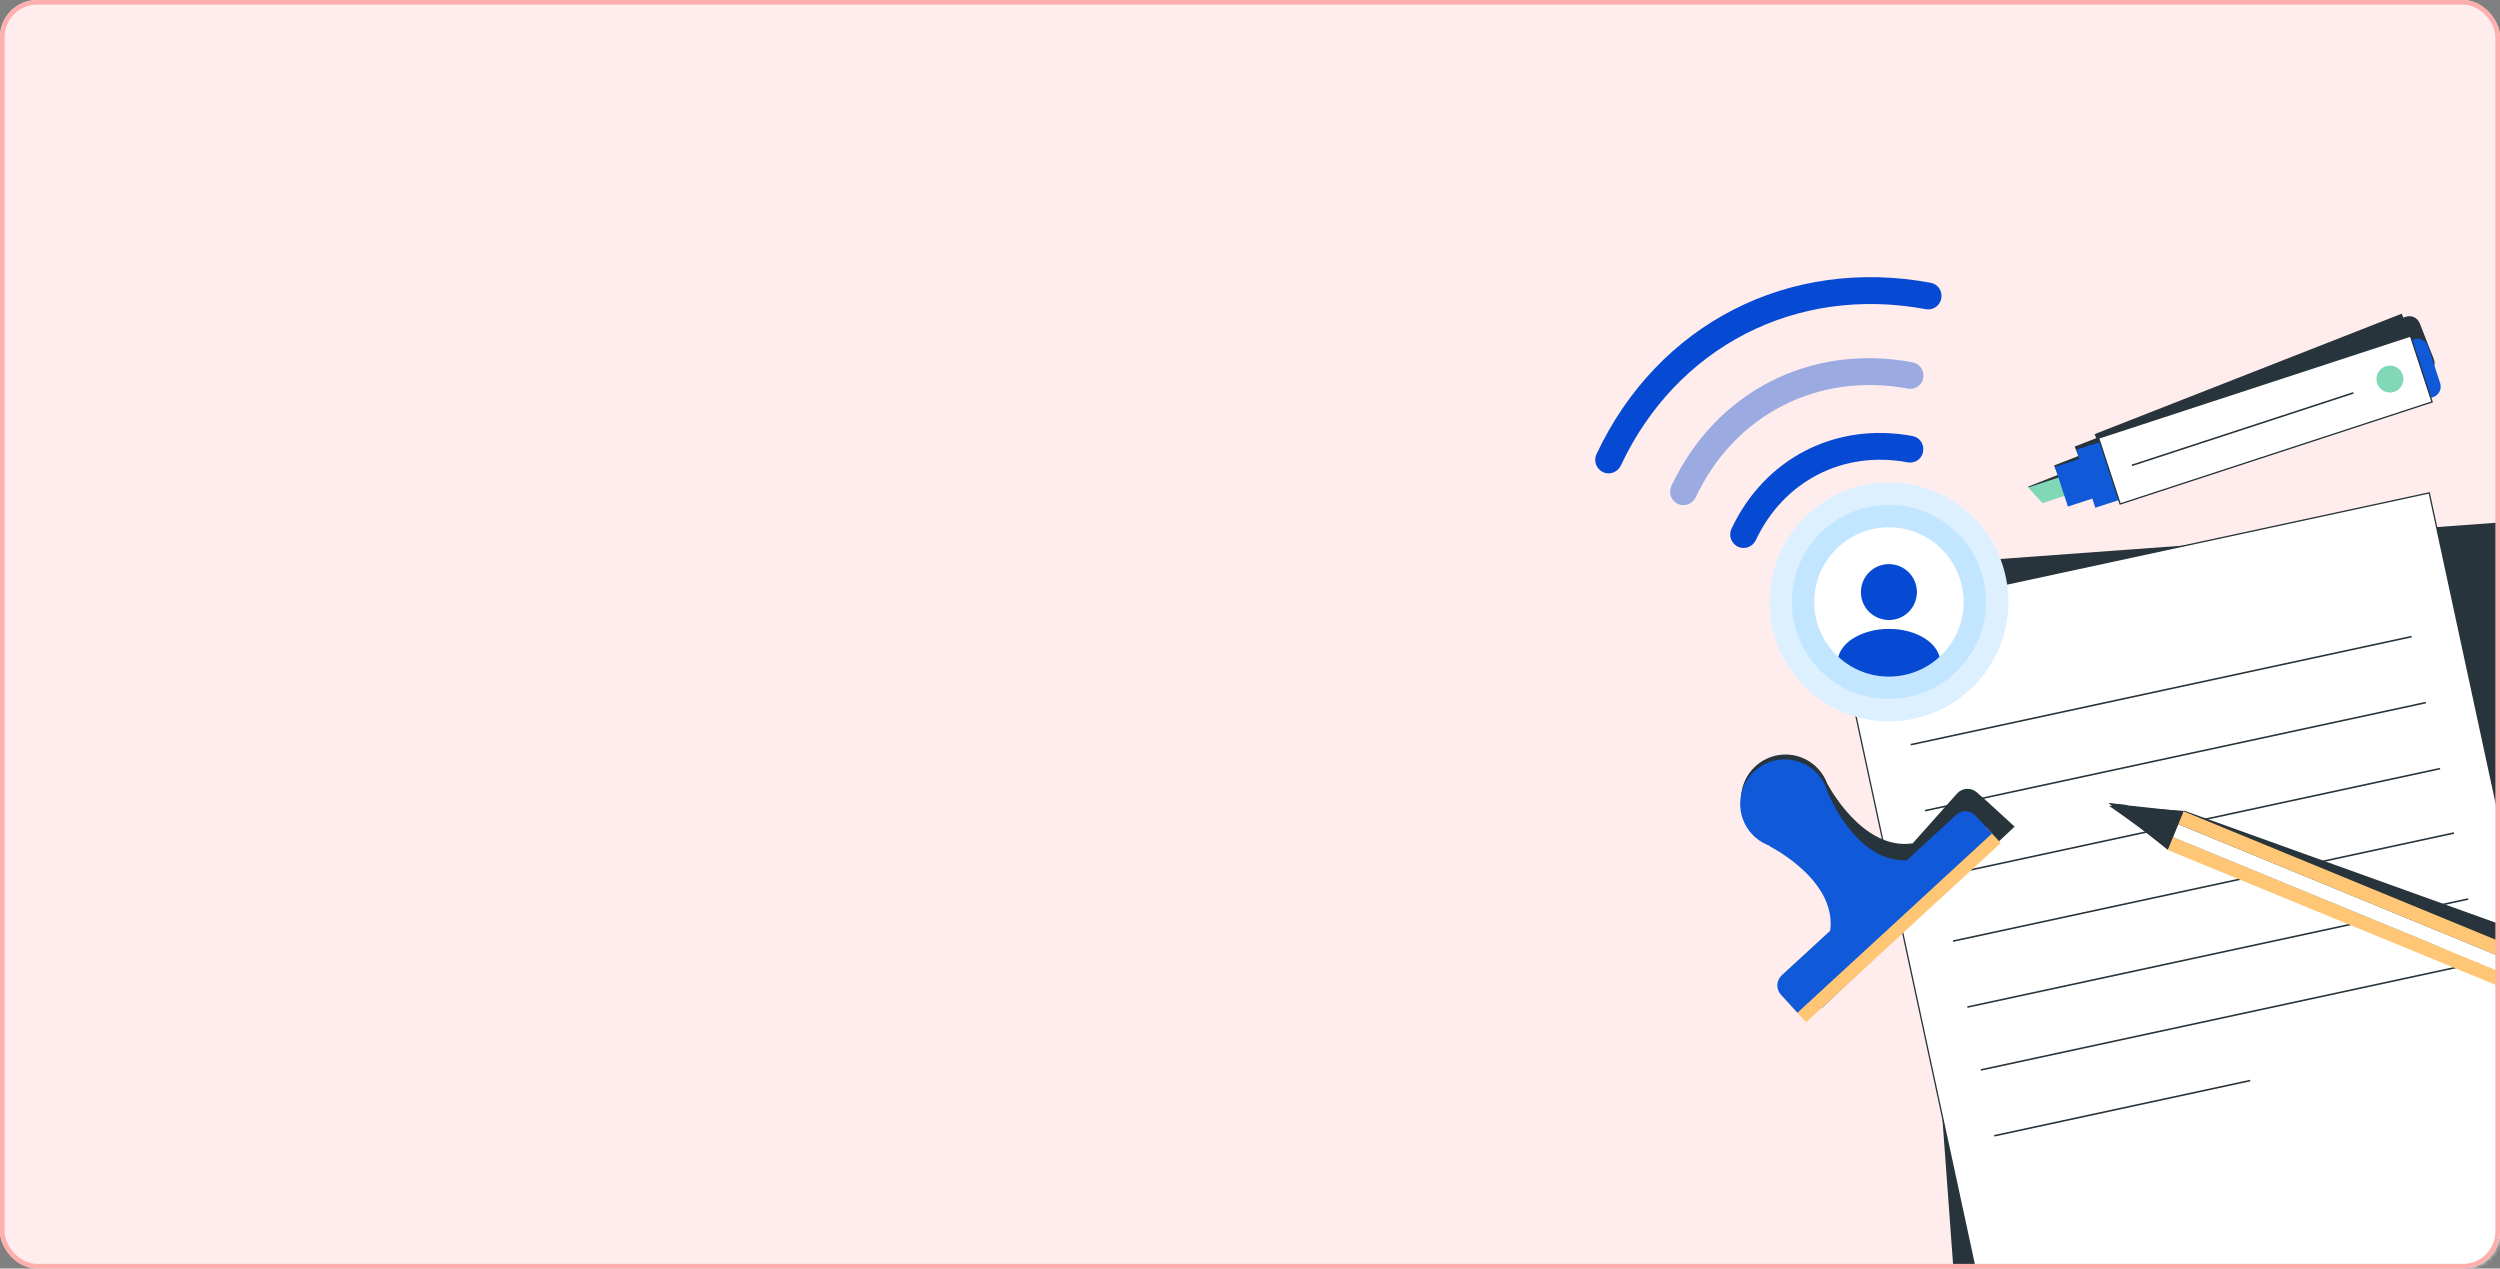 <svg width="540" height="274" viewBox="0 0 540 274" fill="none" xmlns="http://www.w3.org/2000/svg">
<rect x="0" y="0" width="540" height="274" fill="#808080" stroke="none"/>
<rect width="540" height="274" rx="8" fill="#FFEDED"/>
<mask id="mask0_706_22681" style="mask-type:alpha" maskUnits="userSpaceOnUse" x="0" y="0" width="540" height="274">
<rect width="540" height="274" rx="8" fill="#FFC676"/>
</mask>
<g mask="url(#mask0_706_22681)">
<mask id="mask1_706_22681" style="mask-type:alpha" maskUnits="userSpaceOnUse" x="268" y="-10" width="322" height="373">
<rect x="268" y="-10" width="321.661" height="372.118" rx="5.366" fill="white"/>
</mask>
<g mask="url(#mask1_706_22681)">
<g clip-path="url(#clip0_706_22681)">
<path d="M410.814 122.29L424.077 303.315L555.02 293.746L541.757 112.721L410.814 122.29Z" fill="#27343C"/>
<path d="M562.948 283.681L434.689 311.353L399.581 148.625L414.746 130.192L524.714 106.467L562.948 283.681Z" fill="white" stroke="#27343C" stroke-width="0.289"/>
<path d="M399.67 148.571L414.826 149.883L414.667 130.062L399.67 148.571Z" fill="#27343C"/>
<path d="M520.874 137.339L412.683 160.681L412.756 161.02L520.947 137.678L520.874 137.339Z" fill="#27343C"/>
<path d="M523.949 151.592L415.758 174.934L415.831 175.274L524.022 151.931L523.949 151.592Z" fill="#27343C"/>
<path d="M527.024 165.846L418.833 189.189L418.906 189.528L527.097 166.186L527.024 165.846Z" fill="#27343C"/>
<path d="M530.027 179.761L421.836 203.104L421.909 203.443L530.1 180.101L530.027 179.761Z" fill="#27343C"/>
<path d="M533.102 194.015L424.911 217.358L424.984 217.697L533.175 194.355L533.102 194.015Z" fill="#27343C"/>
<path d="M536.031 207.591L427.839 230.933L427.913 231.272L536.104 207.93L536.031 207.591Z" fill="#27343C"/>
<path d="M486.013 233.228L430.73 245.155L430.804 245.495L486.086 233.568L486.013 233.228Z" fill="#27343C"/>
<path d="M435.158 178.548L429.42 173.298L426.991 171.15C425.769 170.06 423.861 170.142 422.741 171.38L413.144 182.161C402.205 183.796 394.753 169.357 394.753 169.357L394.722 169.373C394.21 167.919 393.31 166.547 392.072 165.426C388.107 161.881 382.042 162.223 378.501 166.188C374.959 170.153 375.289 176.266 379.254 179.812C380.493 180.932 381.944 181.631 383.453 181.988L383.423 182.082C383.423 182.082 398.571 187.886 398.164 198.945L388.704 209.538C387.616 210.761 387.699 212.669 388.921 213.759L392.228 216.706L393.434 217.764L435.158 178.548Z" fill="#27343C"/>
<path d="M559.521 206.645L555.75 205.302L471.802 175.107L471.787 175.153L459.642 174.363L459.657 174.317L455.541 174.049L458.904 176.42L468.775 183.568L468.76 183.615L552.739 213.795L556.509 215.137L562.82 217.401L565.862 208.892L559.521 206.645Z" fill="#27343C"/>
<path d="M469.343 180.79L468.197 183.583L550.723 217.533L551.869 214.74L469.343 180.79Z" fill="#FFC676"/>
<path d="M470.502 178.029L469.355 180.822L551.881 214.772L553.028 211.979L470.502 178.029Z" fill="white"/>
<path d="M471.624 175.223L470.477 178.016L552.999 211.979L554.146 209.186L471.624 175.223Z" fill="#FFC676"/>
<path d="M471.409 175.401L468.154 183.31L456.108 173.733L471.409 175.401Z" fill="#27343C" stroke="#27343C" stroke-width="0.289"/>
<path d="M455.425 173.444L458.666 176.035L459.558 173.898L455.425 173.444Z" fill="#27343C"/>
<path d="M452.431 93.772L452.788 94.64L448.123 96.459L448.934 98.493L443.686 100.539L444.498 102.573L438.06 105.118L441.4 108.515L446.066 106.697L446.878 108.731L452.126 106.685L452.938 108.719L457.603 106.901L457.96 107.769L524.288 81.722L523.931 80.854C523.997 80.832 524.096 80.8 524.162 80.778L524.327 80.724C525.592 80.237 526.193 78.836 525.706 77.571L522.666 69.841C522.179 68.577 520.777 67.977 519.512 68.464L519.347 68.518C519.281 68.539 519.182 68.572 519.127 68.626L518.769 67.758L452.431 93.772Z" fill="#27343C"/>
<path d="M521.415 73.28C522.702 72.859 524.059 73.546 524.48 74.832L527.07 82.746C527.49 84.032 526.802 85.389 525.515 85.81C524.228 86.231 522.871 85.544 522.45 84.258L519.86 76.344C519.44 75.058 520.128 73.701 521.415 73.28Z" fill="#1059D8"/>
<path d="M448.491 97.141L452.591 109.672L460.51 107.081L456.41 94.55L448.491 97.141Z" fill="#1059D8"/>
<path d="M438.08 105.293L446.264 102.616L447.558 106.573L441.157 108.667L438.08 105.293Z" fill="#81D8B7"/>
<path d="M443.859 100.847L446.664 109.421L459.864 105.102L457.058 96.528L443.859 100.847Z" fill="#1059D8"/>
<path d="M525.327 86.816L457.956 108.86L453.299 94.625L520.669 72.581L525.327 86.816Z" fill="white" stroke="#27343C" stroke-width="0.289"/>
<path d="M515.322 79.107C516.873 78.6 518.504 79.453 519 80.97C519.507 82.52 518.653 84.15 517.135 84.647C515.584 85.154 513.953 84.301 513.457 82.784C512.96 81.267 513.804 79.604 515.322 79.107Z" fill="#81D8B7"/>
<path d="M460.536 100.684L460.428 100.354L508.275 84.698L508.383 85.028L460.536 100.684Z" fill="#27343C"/>
<path d="M428.945 178.588L386.898 217.291L390.118 220.792L432.165 182.089L428.945 178.588Z" fill="#FFC676"/>
<path d="M392.557 167.129C396.169 171.051 395.894 177.124 392.006 180.72C388.088 184.331 382.017 184.053 378.421 180.162C374.809 176.24 375.084 170.167 378.971 166.571C382.858 162.976 388.944 163.207 392.557 167.129Z" fill="#1059D8"/>
<path d="M382.283 182.824C382.283 182.824 398.699 191.022 394.843 203.187L406.073 201.208L407.747 196.796L387.723 175.036L382.283 182.824Z" fill="#1059D8"/>
<path d="M394.852 171.298C394.852 171.298 401.666 188.367 414.081 185.506L411.19 196.513L406.626 197.802L386.601 176.041L394.852 171.298Z" fill="#1059D8"/>
<path d="M426.736 176.198C425.605 174.983 423.726 174.894 422.513 176.024L384.868 210.649C383.654 211.78 383.566 213.659 384.696 214.874L388.246 218.749L430.27 180.043L426.736 176.198Z" fill="#1059D8"/>
</g>
</g>
<path opacity="0.4" d="M413.918 83.675C413.366 83.959 412.726 84.07 412.048 83.938C392.635 80.346 374.659 89.574 366.263 107.443C365.567 108.89 363.84 109.515 362.41 108.854C360.963 108.158 360.338 106.43 360.999 105.001C370.547 84.623 391.007 74.119 413.097 78.255C414.679 78.533 415.718 80.048 415.406 81.647C415.294 82.533 414.712 83.268 413.918 83.675Z" fill="#064AD3"/>
<path d="M417.795 66.514C417.243 66.797 416.602 66.908 415.924 66.777C387.977 61.593 362.135 74.86 350.094 100.573C349.398 102.02 347.67 102.645 346.241 101.984C344.794 101.288 344.168 99.56 344.829 98.131C358.041 69.943 386.368 55.401 417.008 61.076C418.59 61.354 419.629 62.869 419.317 64.468C419.17 65.372 418.554 66.124 417.795 66.514Z" fill="#064AD3"/>
<path d="M413.897 99.599C413.345 99.882 412.704 99.993 412.027 99.861C398.14 97.269 385.271 103.875 379.249 116.688C378.554 118.136 376.826 118.761 375.396 118.1C373.949 117.404 373.324 115.676 373.985 114.247C381.142 98.976 396.496 91.094 413.076 94.178C414.658 94.456 415.697 95.972 415.384 97.571C415.238 98.474 414.656 99.209 413.897 99.599Z" fill="#064AD3"/>
<path opacity="0.4" d="M411.375 116.85C410.823 117.133 410.182 117.244 409.504 117.112C403.23 115.93 397.399 118.924 394.703 124.711C394.007 126.158 392.279 126.784 390.85 126.122C389.403 125.427 388.777 123.699 389.438 122.269C393.305 114.006 401.586 109.755 410.554 111.429C412.135 111.707 413.175 113.223 412.862 114.822C412.733 115.673 412.168 116.442 411.375 116.85Z" fill="#064AD3"/>
<circle cx="408.008" cy="130.009" r="25.807" fill="#DDF0FF"/>
<circle cx="408.008" cy="130.009" r="20.968" fill="#C2E6FF"/>
<path d="M408.008 146.154C416.916 146.154 424.138 138.933 424.138 130.025C424.138 121.117 416.916 113.895 408.008 113.895C399.1 113.895 391.879 121.117 391.879 130.025C391.879 138.933 399.1 146.154 408.008 146.154Z" fill="white"/>
<path d="M408.008 121.847C404.67 121.847 401.96 124.557 401.96 127.896C401.96 131.17 404.524 133.831 407.928 133.928C407.976 133.928 408.041 133.928 408.073 133.928C408.105 133.928 408.154 133.928 408.186 133.928C408.202 133.928 408.218 133.928 408.218 133.928C411.476 133.815 414.041 131.17 414.057 127.896C414.057 124.557 411.347 121.847 408.008 121.847Z" fill="#064AD3"/>
<path d="M418.944 141.88C416.073 144.525 412.234 146.154 408.008 146.154C403.782 146.154 399.944 144.525 397.073 141.88C397.46 140.412 398.508 139.073 400.04 138.041C404.444 135.106 411.605 135.106 415.976 138.041C417.525 139.073 418.557 140.412 418.944 141.88Z" fill="#064AD3"/>
</g>
<rect x="0.5" y="0.5" width="539" height="273" rx="7.5" stroke="#FFAEAE"/>
<defs>
<clipPath id="clip0_706_22681">
<rect width="221.014" height="280.388" fill="white" transform="translate(302.689 111.437) rotate(-27.175)"/>
</clipPath>
</defs>
</svg>
